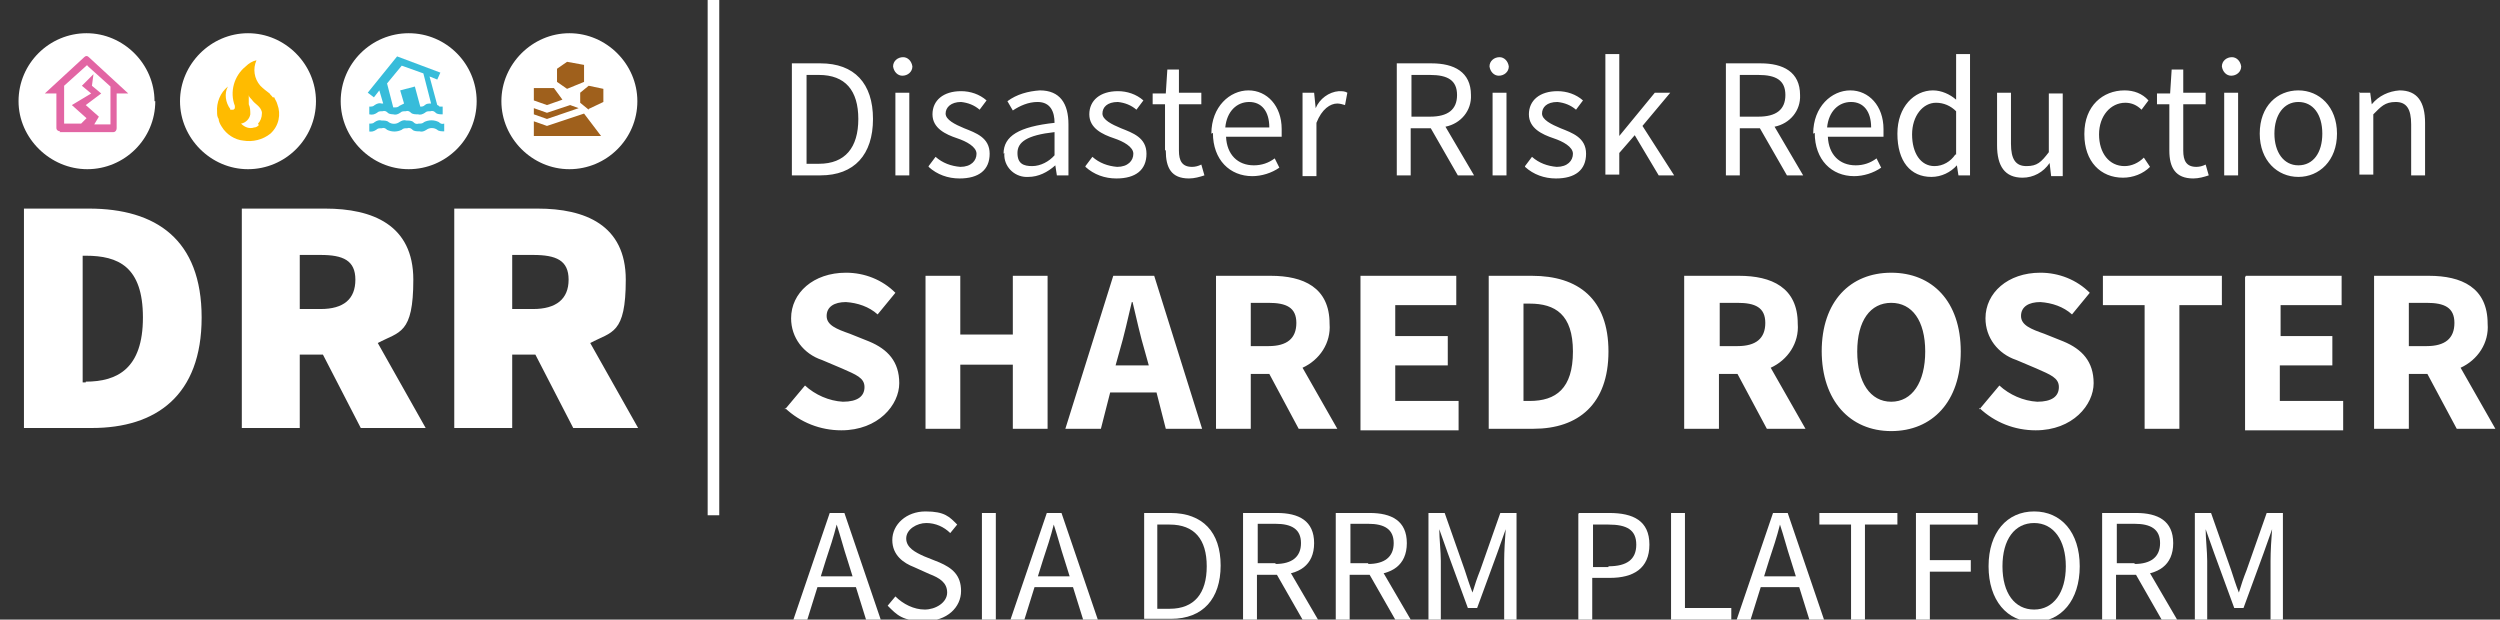 <?xml version="1.0" encoding="UTF-8"?>
<svg id="Layer_1" xmlns="http://www.w3.org/2000/svg" xmlns:xlink="http://www.w3.org/1999/xlink" version="1.1" viewBox="0 0 323.6 80.2">
  <rect x="0" y="0" width="323.6" height="80.2" fill="#333333" stroke="none"/>
  <!-- Generator: Adobe Illustrator 29.1.0, SVG Export Plug-In . SVG Version: 2.1.0 Build 142)  -->
  <defs>
    <style>
      .st0 {
        fill: none;
      }

      .st1 {
        fill: #37bcda;
      }

      .st2 {
        fill: #9f601c;
      }

      .st3 {
        fill: #fb0;
      }

      .st4 {
        clip-path: url(#clippath-1);
      }

      .st5 {
        fill: #fff;
      }

      .st6 {
        fill: #e265a3;
      }

      .st7 {
        clip-path: url(#clippath);
      }
    </style>
    <clipPath id="clippath">
      <rect class="st0" width="323.6" height="66.7"/>
    </clipPath>
    <clipPath id="clippath-1">
      <rect class="st0" width="323.6" height="66.7"/>
    </clipPath>
  </defs>
  <g id="Group_110">
    <g id="Group_107">
      <g class="st7">
        <g id="Group_106">
          <path id="Path_30" class="st5" d="M20.1,13.1c0,4.9-4,8.8-8.8,8.8S2.4,17.9,2.4,13.1c0-4.9,4-8.8,8.8-8.8s8.8,4,8.8,8.8h0"/>
          <path id="Path_31" class="st6" d="M7.8,17c-.3,0-.5-.2-.5-.4h0v-4.5h-1.5l5.1-4.7c.2-.2.4-.2.6,0h0s5.1,4.7,5.1,4.7h-1.5v4.5c0,.3-.2.5-.4.5h-7ZM11.3,8.4l-3,2.7v4.9h2.2l.7-.7-1.9-1.7,2.5-1.5-1.2-1,1.5-1.5-.2,1.5,1.2,1-2,1.5,1.7,1.5-.6,1h2.1v-4.9l-3-2.7Z"/>
          <path id="Path_32" class="st5" d="M61.7,13.1c0,4.9-4,8.8-8.8,8.8s-8.8-4-8.8-8.8c0-4.9,4-8.8,8.8-8.8,4.9,0,8.8,4,8.8,8.8h0"/>
          <path id="Path_33" class="st1" d="M47.8,17v-1c.3,0,.5,0,.7-.2.3-.2.6-.3.9-.2.3,0,.7,0,.9.2.4.3,1,.3,1.4,0,.3-.2.6-.3.9-.2.3,0,.7,0,.9.2.2.2.4.3.7.2.3,0,.5,0,.7-.2.6-.3,1.3-.3,1.9,0,.2.2.4.3.7.2v1c-.3,0-.7,0-.9-.2-.4-.3-1-.3-1.4,0-.3.2-.6.3-.9.2-.3,0-.7,0-.9-.2-.2-.2-.4-.3-.7-.2-.3,0-.5,0-.7.2-.6.3-1.3.3-1.9,0-.2-.2-.4-.3-.7-.2-.3,0-.5,0-.7.2-.3.2-.6.3-1,.2M51.1,14.8c-.3,0-.7,0-.9-.2-.2-.2-.4-.3-.7-.2-.3,0-.5,0-.7.2-.3.2-.6.3-1,.2v-1c.3,0,.5,0,.7-.2.3-.2.6-.3.9-.2,0,0,0,0,.1,0,0,0,0,0,.1,0l-.5-1.7-.7.9-.8-.6,3.8-4.7,5.6,2.1-.4.9-1-.4,1,3.7c.1,0,.2.1.3.2.1,0,.3,0,.4,0v1c-.3,0-.7,0-.9-.2-.2-.2-.4-.3-.7-.2-.3,0-.5,0-.7.2-.3.2-.6.3-.9.2-.3,0-.7,0-.9-.2-.2-.2-.4-.3-.7-.2-.3,0-.5,0-.7.2-.3.2-.6.3-.9.2M51.1,13.9c.2,0,.4,0,.6-.2.2-.1.4-.2.6-.3l-.5-1.7,1.9-.5.7,2.6c.2,0,.4,0,.6-.2.2-.2.5-.2.8-.2l-1-3.9-2.8-1-1.9,2.3.8,3.1s0,0,0,0c0,0,0,0,.1,0"/>
          <path id="Path_34" class="st5" d="M40.9,13.1c0,4.9-4,8.8-8.8,8.8s-8.8-4-8.8-8.8,4-8.8,8.8-8.8,8.8,4,8.8,8.8h0"/>
          <path id="Path_35" class="st3" d="M35.3,12.6c-.1-.2-.3-.3-.4-.5-.4-.3-.8-.6-1.2-1-.8-.9-1-2.2-.5-3.3-.5.1-1,.4-1.4.8-1.5,1.2-2.1,3.3-1.4,5.1,0,0,0,.1,0,.2,0,.1,0,.2-.2.3-.1,0-.3,0-.4,0,0,0,0,0,0-.1-.6-.8-.8-2-.3-2.9-1,.8-1.5,2.1-1.4,3.3,0,.3,0,.6.2.9,0,.3.2.7.4,1,.6,1,1.7,1.7,2.8,1.8,1.2.2,2.5-.1,3.5-.9,1.1-1,1.4-2.5.9-3.8h0c-.1-.4-.3-.6-.4-.9M33.5,16.2c-.2.2-.4.3-.6.3-.6.2-1.2,0-1.7-.5.6-.1,1.1-.6,1.2-1.2,0-.4,0-.9-.2-1.3,0-.4,0-.8,0-1.2,0,.2.2.4.4.6.4.6,1.1.8,1.3,1.6,0,0,0,.2,0,.2,0,.5-.2,1-.5,1.3"/>
          <path id="Path_36" class="st5" d="M82.5,13.1c0,4.9-4,8.8-8.8,8.8s-8.8-4-8.8-8.8,4-8.8,8.8-8.8,8.8,4,8.8,8.8h0"/>
          <path id="Path_37" class="st2" d="M69.1,17.5v-1.8l1.7.6,4.8-1.6,2.2,2.9h-8.7ZM70.8,15.4l-1.7-.6v-.8l1.7.6,3-1,1.1.4-4.1,1.4ZM76.2,14.1l1.9-.9v-1.7l-1.9-.4-1.1.9v1.3l1.1.9ZM70.8,13.6l-1.7-.6v-1.6h2.6l1.1,1.5-2,.7ZM73.4,11.5l2.2-.9v-2.2l-2.2-.4-1.3.9v1.7l1.3.9Z"/>
          <path id="Path_38" class="st5" d="M3.1,27h8.4c8.7,0,14.6,4,14.6,14.1s-5.9,14.3-14.2,14.3H3.1v-28.4ZM11.1,49.4c4.1,0,7.4-1.7,7.4-8.3s-3.2-8-7.4-8h-.4v16.4h.4ZM41.7,45.9h-2.9v9.5h-7.5v-28.4h10.8c6.1,0,11.4,2.1,11.4,9.2s-1.8,6.7-4.6,8.2l6.2,11h-8.4l-4.9-9.5ZM41.5,40c3,0,4.5-1.3,4.5-3.8s-1.6-3.2-4.5-3.2h-2.7v7h2.7ZM69.2,45.9h-2.9v9.5h-7.5v-28.4h10.8c6.1,0,11.4,2.1,11.4,9.2s-1.8,6.7-4.6,8.2l6.2,11h-8.4l-4.9-9.5ZM69,40c3,0,4.6-1.3,4.6-3.8s-1.6-3.2-4.6-3.2h-2.7v7h2.7Z"/>
        </g>
      </g>
    </g>
    <path id="Path_39" class="st5" d="M106.2,8.2c4.4,0,6.8,2.6,6.8,7.2s-2.4,7.3-6.8,7.3h-3.7v-14.5h3.6ZM106,21.2c3.4,0,5.1-2.1,5.1-5.8s-1.7-5.7-5.1-5.7h-1.6v11.5h1.6ZM115.6,8.6c0-.7.6-1.2,1.3-1.2.6,0,1.1.5,1.2,1.2,0,.7-.6,1.2-1.3,1.2-.6,0-1.1-.5-1.2-1.2ZM115.9,12h1.8v10.7h-1.8v-10.7ZM120.2,21.5l.9-1.2c.9.8,2,1.2,3.2,1.3,1.4,0,2.1-.8,2.1-1.7s-1.3-1.6-2.5-2c-1.5-.5-3.2-1.3-3.2-3.1s1.4-3,3.7-3c1.2,0,2.4.4,3.3,1.2l-.9,1.2c-.7-.6-1.5-.9-2.4-1-1.3,0-2,.7-2,1.5s1.2,1.4,2.4,1.9c1.5.6,3.3,1.2,3.3,3.3s-1.4,3.2-3.9,3.2c-1.5,0-2.9-.5-4-1.5h0ZM129.9,19.9c0-2.3,2-3.5,6.6-4,0-1.4-.5-2.7-2.2-2.7-1.2,0-2.3.5-3.2,1.1l-.7-1.2c1.2-.9,2.7-1.3,4.2-1.4,2.6,0,3.7,1.7,3.7,4.4v6.6h-1.5l-.2-1.3h0c-1,.9-2.2,1.5-3.5,1.5-1.6.1-3-1.1-3.1-2.7,0-.1,0-.2,0-.4h0ZM136.5,20.1v-3c-3.6.4-4.8,1.3-4.8,2.7s.8,1.7,1.9,1.7c1.1,0,2.2-.6,2.9-1.4h0ZM140.5,21.5l.9-1.2c.9.8,2,1.2,3.2,1.3,1.4,0,2.1-.8,2.1-1.7s-1.3-1.6-2.5-2c-1.5-.5-3.2-1.3-3.2-3.1s1.4-3,3.7-3c1.2,0,2.4.4,3.3,1.2l-.9,1.2c-.7-.6-1.5-.9-2.4-1-1.4,0-2,.7-2,1.5s1.2,1.4,2.4,1.9c1.5.6,3.3,1.2,3.3,3.3s-1.4,3.2-3.9,3.2c-1.5,0-2.9-.5-4-1.5h0ZM150.8,19.4v-5.9h-1.6v-1.4h1.7c0-.1.2-3.1.2-3.1h1.5v3h2.9v1.5h-2.9v6c0,1.3.4,2.1,1.7,2.1.4,0,.8-.1,1.2-.3l.4,1.4c-.6.2-1.3.4-2,.4-2.3,0-3-1.4-3-3.6h0ZM156.8,17.3c0-3.5,2.4-5.6,4.8-5.6s4.3,2,4.3,5c0,.3,0,.7,0,1h-7.2c.1,2.3,1.5,3.7,3.6,3.7,1,0,1.9-.3,2.7-.9l.6,1.2c-1,.7-2.3,1.1-3.5,1.1-2.9,0-5.1-2.1-5.1-5.6h0ZM164.3,16.5c0-2.1-1-3.3-2.6-3.3s-2.9,1.2-3.1,3.3h5.7ZM168.6,12h1.5l.2,2h0c.5-1.2,1.7-2.1,3-2.2.4,0,.8,0,1.1.2l-.3,1.6c-.3-.1-.7-.2-1-.2-.9,0-2,.7-2.7,2.5v6.9h-1.8v-10.7ZM182.6,16.6v6.1h-1.8v-14.5h4.5c2.9,0,5.1,1.1,5.1,4.1.1,2-1.3,3.7-3.3,4.1l3.7,6.3h-2.1l-3.5-6.1h-2.6ZM188.6,12.3c0-1.9-1.2-2.6-3.5-2.6h-2.4v5.4h2.4c2.3,0,3.5-.9,3.5-2.8h0ZM192.8,8.6c0-.7.6-1.2,1.3-1.2.6,0,1.1.5,1.2,1.2,0,.7-.6,1.2-1.3,1.2-.6,0-1.1-.5-1.2-1.2ZM193.2,12h1.8v10.7h-1.8v-10.7ZM197.4,21.5l.9-1.2c.9.8,2,1.2,3.2,1.3,1.4,0,2.1-.8,2.1-1.7s-1.3-1.6-2.5-2c-1.5-.5-3.2-1.3-3.2-3.1s1.4-3,3.7-3c1.2,0,2.4.4,3.3,1.2l-.9,1.2c-.7-.6-1.5-.9-2.4-1-1.4,0-2,.7-2,1.5s1.2,1.4,2.4,1.9c1.5.6,3.3,1.2,3.3,3.3s-1.4,3.2-3.9,3.2c-1.5,0-2.9-.5-4-1.5h0ZM207.8,7h1.8v10.6h0l4.6-5.6h2l-3.6,4.3,4.1,6.4h-2l-3.1-5.2-2,2.3v2.8h-1.8V7ZM225.2,16.6v6.1h-1.8v-14.5h4.5c2.9,0,5.1,1.1,5.1,4.1.1,2-1.3,3.7-3.3,4.1l3.7,6.3h-2.1l-3.5-6.1h-2.6ZM231.1,12.3c0-1.9-1.2-2.6-3.5-2.6h-2.4v5.4h2.4c2.3,0,3.5-.9,3.5-2.8ZM234.7,17.3c0-3.5,2.4-5.6,4.8-5.6s4.3,2,4.3,5c0,.3,0,.7,0,1h-7.2c.1,2.3,1.5,3.7,3.6,3.7,1,0,1.9-.3,2.7-.9l.6,1.2c-1,.7-2.3,1.1-3.5,1.1-2.9,0-5.1-2.1-5.1-5.6h0ZM242.2,16.5c0-2.1-1-3.3-2.6-3.3s-2.9,1.2-3.1,3.3h5.7ZM245.6,17.3c0-3.5,2.2-5.6,4.6-5.6,1.1,0,2.2.5,3,1.2v-1.8c0,0,0-4.1,0-4.1h1.8v15.7h-1.5l-.2-1.3h0c-.8.9-2,1.5-3.3,1.5-2.7,0-4.4-2-4.4-5.6h0ZM253.2,20v-5.6c-.7-.7-1.6-1.1-2.6-1.1-1.7,0-3.1,1.7-3.1,4.1s1.1,4.1,2.9,4.1c1.1,0,2.1-.6,2.7-1.5h0ZM258.5,18.8v-6.8h1.8v6.6c0,2,.6,2.9,2,2.9s1.9-.5,2.9-1.8v-7.6h1.8v10.7h-1.5l-.2-1.7h0c-.8,1.2-2.1,1.9-3.5,1.9-2.3,0-3.3-1.5-3.3-4.2h0ZM269.8,17.3c0-3.6,2.4-5.6,5.2-5.6,1.2,0,2.3.4,3.1,1.3l-.9,1.2c-.6-.6-1.3-.9-2.1-.9-1.9,0-3.4,1.7-3.4,4.1s1.3,4.1,3.3,4.1c.9,0,1.8-.4,2.5-1.1l.8,1.2c-.9.9-2.2,1.4-3.5,1.4-2.9,0-5-2.1-5-5.6h0ZM280.8,19.4v-5.9h-1.6v-1.4h1.7c0-.1.2-3.1.2-3.1h1.5v3h2.9v1.5h-2.9v6c0,1.3.4,2.1,1.7,2.1.4,0,.8-.1,1.2-.3l.4,1.4c-.6.2-1.3.4-2,.4-2.3,0-3.1-1.4-3.1-3.6h0ZM287.6,8.6c0-.7.6-1.2,1.3-1.2.6,0,1.1.5,1.2,1.2,0,.7-.6,1.2-1.3,1.2-.6,0-1.1-.5-1.2-1.2ZM287.9,12h1.8v10.7h-1.8v-10.7ZM292.5,17.3c0-3.6,2.3-5.6,5-5.6s5,2.1,5,5.6-2.3,5.6-5,5.6-5-2.1-5-5.6h0ZM300.6,17.3c0-2.5-1.2-4.1-3.1-4.1s-3.1,1.7-3.1,4.1,1.2,4.1,3.1,4.1,3.1-1.6,3.1-4.1h0ZM305.3,12h1.5l.2,1.5h0c.9-1.1,2.2-1.7,3.6-1.8,2.3,0,3.3,1.5,3.3,4.2v6.8h-1.8v-6.6c0-2-.6-2.9-2-2.9s-1.9.6-2.9,1.6v7.8h-1.8v-10.7Z"/>
    <g id="Group_109">
      <g class="st4">
        <g id="Group_108">
          <path id="Path_40" class="st5" d="M101.6,53l2.6-3.1c1.3,1.2,3.1,2,4.9,2.1,1.9,0,2.8-.7,2.8-1.9s-1.1-1.6-2.9-2.4l-2.6-1.1c-2.4-.8-4-2.9-4-5.4,0-3.3,2.9-5.9,7.1-5.9,2.4,0,4.7.9,6.4,2.6l-2.3,2.8c-1.1-1-2.6-1.5-4.1-1.6-1.5,0-2.5.6-2.5,1.8s1.3,1.7,3,2.3l2.5,1c2.4,1,3.9,2.6,3.9,5.4s-2.7,6.1-7.5,6.1c-2.7,0-5.3-1-7.3-2.9ZM119.8,35.7h4.5v7.6h6.8v-7.6h4.5v19.8h-4.5v-8.3h-6.8v8.3h-4.5v-19.8ZM144,35.7h5.4l6.2,19.8h-4.7l-1.2-4.7h-6l-1.2,4.7h-4.6l6.2-19.8ZM148.7,47.3l-.5-1.8c-.6-2-1.1-4.3-1.6-6.4h-.1c-.5,2.1-1,4.4-1.6,6.4l-.5,1.8h4.2ZM164.4,48.4h-2.5v7.1h-4.5v-19.8h7.1c4.2,0,7.6,1.5,7.6,6.2.2,2.5-1.3,4.7-3.5,5.7l4.5,7.9h-5l-3.8-7.1ZM164.2,44.8c2.4,0,3.6-1,3.6-3s-1.3-2.6-3.6-2.6h-2.3v5.6h2.3ZM176.1,35.7h12.4v3.8h-7.9v4h6.8v3.8h-6.8v4.6h8.2v3.8h-12.7v-19.8ZM192.7,35.7h5.6c6,0,9.9,3,9.9,9.8s-3.9,10-9.7,10h-5.8v-19.8ZM198,51.9c3.4,0,5.6-1.6,5.6-6.4s-2.3-6.2-5.6-6.2h-.8v12.6h.8ZM225,48.4h-2.5v7.1h-4.5v-19.8h7.1c4.2,0,7.6,1.5,7.6,6.2.2,2.5-1.3,4.7-3.5,5.7l4.5,7.9h-5l-3.8-7.1ZM224.9,44.8c2.4,0,3.6-1,3.6-3s-1.3-2.6-3.6-2.6h-2.3v5.6h2.3ZM235.8,45.5c0-6.5,3.7-10.2,9-10.2s9,3.7,9,10.2-3.7,10.3-9,10.3-9-3.9-9-10.4h0ZM249.2,45.5c0-4-1.7-6.3-4.4-6.3s-4.4,2.3-4.4,6.3,1.7,6.5,4.4,6.5,4.4-2.5,4.4-6.5h0ZM256.2,53l2.6-3.1c1.3,1.2,3.1,2,4.9,2.1,1.9,0,2.8-.7,2.8-1.9s-1.1-1.6-2.9-2.4l-2.6-1.1c-2.4-.8-4-2.9-4-5.4,0-3.3,2.9-5.9,7.1-5.9,2.4,0,4.7.9,6.4,2.6l-2.3,2.8c-1.1-1-2.6-1.5-4.1-1.6-1.5,0-2.5.6-2.5,1.8s1.3,1.7,3,2.3l2.5,1c2.4,1,3.9,2.6,3.9,5.4s-2.7,6.1-7.5,6.1c-2.7,0-5.3-1-7.3-2.9h0ZM277.7,39.5h-5.5v-3.8h15.4v3.8h-5.5v16h-4.5v-16ZM290.7,35.7h12.4v3.8h-7.9v4h6.7v3.8h-6.8v4.6h8.2v3.8h-12.7v-19.8ZM314.3,48.4h-2.5v7.1h-4.5v-19.8h7.1c4.2,0,7.6,1.5,7.6,6.2.2,2.5-1.3,4.7-3.5,5.7l4.5,7.9h-5l-3.8-7.1ZM314.1,44.8c2.4,0,3.6-1,3.6-3s-1.3-2.6-3.6-2.6h-2.3v5.6h2.3Z"/>
          <rect id="Rectangle_221" class="st5" x="91.6" width="1.5" height="66.7"/>
        </g>
      </g>
    </g>
  </g>
  <g>
    <path class="st5" d="M107.3,66.4h2l4.7,13.8h-1.9l-2.4-7.7c-.5-1.5-.9-3.1-1.4-4.6h0c-.4,1.6-.9,3.1-1.4,4.6l-2.4,7.7h-1.8l4.7-13.8ZM105,74.6h6.3v1.4h-6.3v-1.4Z"/>
    <path class="st5" d="M114.9,78.4l1-1.2c1,1,2.4,1.7,3.8,1.7s2.9-.9,2.9-2.2-1-1.9-2.3-2.4l-2-.9c-1.3-.5-2.8-1.5-2.8-3.5s1.8-3.7,4.3-3.7,3.1.7,4.1,1.7l-.9,1.1c-.8-.8-1.9-1.3-3.1-1.3s-2.6.8-2.6,2,1.2,1.8,2.3,2.3l2,.8c1.6.7,2.8,1.6,2.8,3.7s-1.8,3.9-4.7,3.9-3.6-.8-4.8-2Z"/>
    <path class="st5" d="M127.1,66.4h1.8v13.8h-1.8v-13.8Z"/>
    <path class="st5" d="M135.4,66.4h2l4.7,13.8h-1.9l-2.4-7.7c-.5-1.5-.9-3.1-1.4-4.6h0c-.4,1.6-.9,3.1-1.4,4.6l-2.4,7.7h-1.8l4.7-13.8ZM133.2,74.6h6.3v1.4h-6.3v-1.4Z"/>
    <path class="st5" d="M148.1,66.4h3.4c4.2,0,6.5,2.5,6.5,6.8s-2.3,6.9-6.4,6.9h-3.5v-13.8ZM151.4,78.8c3.2,0,4.8-2,4.8-5.5s-1.6-5.4-4.8-5.4h-1.6v10.9h1.6Z"/>
    <path class="st5" d="M161,66.4h4.3c2.8,0,4.8,1,4.8,3.9s-2,4.1-4.8,4.1h-2.6v5.8h-1.8v-13.8ZM165.1,73c2.1,0,3.3-.9,3.3-2.7s-1.2-2.5-3.3-2.5h-2.3v5.1h2.3ZM165,73.9l1.4-.9,4.2,7.2h-2l-3.6-6.3Z"/>
    <path class="st5" d="M173,66.4h4.3c2.8,0,4.8,1,4.8,3.9s-2,4.1-4.8,4.1h-2.6v5.8h-1.8v-13.8ZM177.1,73c2.1,0,3.3-.9,3.3-2.7s-1.2-2.5-3.3-2.5h-2.3v5.1h2.3ZM177,73.9l1.4-.9,4.2,7.2h-2l-3.6-6.3Z"/>
    <path class="st5" d="M184.9,66.4h2.1l2.6,7.4c.3.9.6,1.9,1,2.9h0c.3-1,.6-1.9,1-2.9l2.6-7.4h2.1v13.8h-1.6v-7.6c0-1.2.1-2.9.2-4.1h0l-1.1,3.1-2.6,7.1h-1.2l-2.6-7.1-1.1-3.1h0c0,1.2.2,2.9.2,4.1v7.6h-1.6v-13.8Z"/>
    <path class="st5" d="M204.4,66.4h3.9c3.1,0,5.2,1,5.2,4.1s-2.1,4.3-5.1,4.3h-2.3v5.5h-1.8v-13.8ZM208.2,73.3c2.4,0,3.6-.9,3.6-2.8s-1.2-2.6-3.6-2.6h-2v5.5h2Z"/>
    <path class="st5" d="M216.3,66.4h1.8v12.3h6v1.5h-7.8v-13.8Z"/>
    <path class="st5" d="M229.4,66.4h2l4.7,13.8h-1.9l-2.4-7.7c-.5-1.5-.9-3.1-1.4-4.6h0c-.4,1.6-.9,3.1-1.4,4.6l-2.4,7.7h-1.8l4.7-13.8ZM227.2,74.6h6.3v1.4h-6.3v-1.4Z"/>
    <path class="st5" d="M239.7,67.9h-4.2v-1.5h10.1v1.5h-4.2v12.3h-1.8v-12.3Z"/>
    <path class="st5" d="M248.1,66.4h7.9v1.5h-6.2v4.6h5.3v1.5h-5.3v6.2h-1.8v-13.8Z"/>
    <path class="st5" d="M257.4,73.3c0-4.4,2.4-7.1,5.9-7.1s5.9,2.7,5.9,7.1-2.4,7.2-5.9,7.2-5.9-2.8-5.9-7.2ZM267.4,73.3c0-3.4-1.6-5.6-4.1-5.6s-4.1,2.1-4.1,5.6,1.6,5.6,4.1,5.6,4.1-2.2,4.1-5.6Z"/>
    <path class="st5" d="M272.2,66.4h4.3c2.8,0,4.8,1,4.8,3.9s-2,4.1-4.8,4.1h-2.6v5.8h-1.8v-13.8ZM276.3,73c2.1,0,3.3-.9,3.3-2.7s-1.2-2.5-3.3-2.5h-2.3v5.1h2.3ZM276.2,73.9l1.4-.9,4.2,7.2h-2l-3.6-6.3Z"/>
    <path class="st5" d="M284.1,66.4h2.1l2.6,7.4c.3.9.6,1.9,1,2.9h0c.3-1,.6-1.9,1-2.9l2.6-7.4h2.1v13.8h-1.6v-7.6c0-1.2.1-2.9.2-4.1h0l-1.1,3.1-2.6,7.1h-1.2l-2.6-7.1-1.1-3.1h0c0,1.2.2,2.9.2,4.1v7.6h-1.6v-13.8Z"/>
  </g>
</svg>